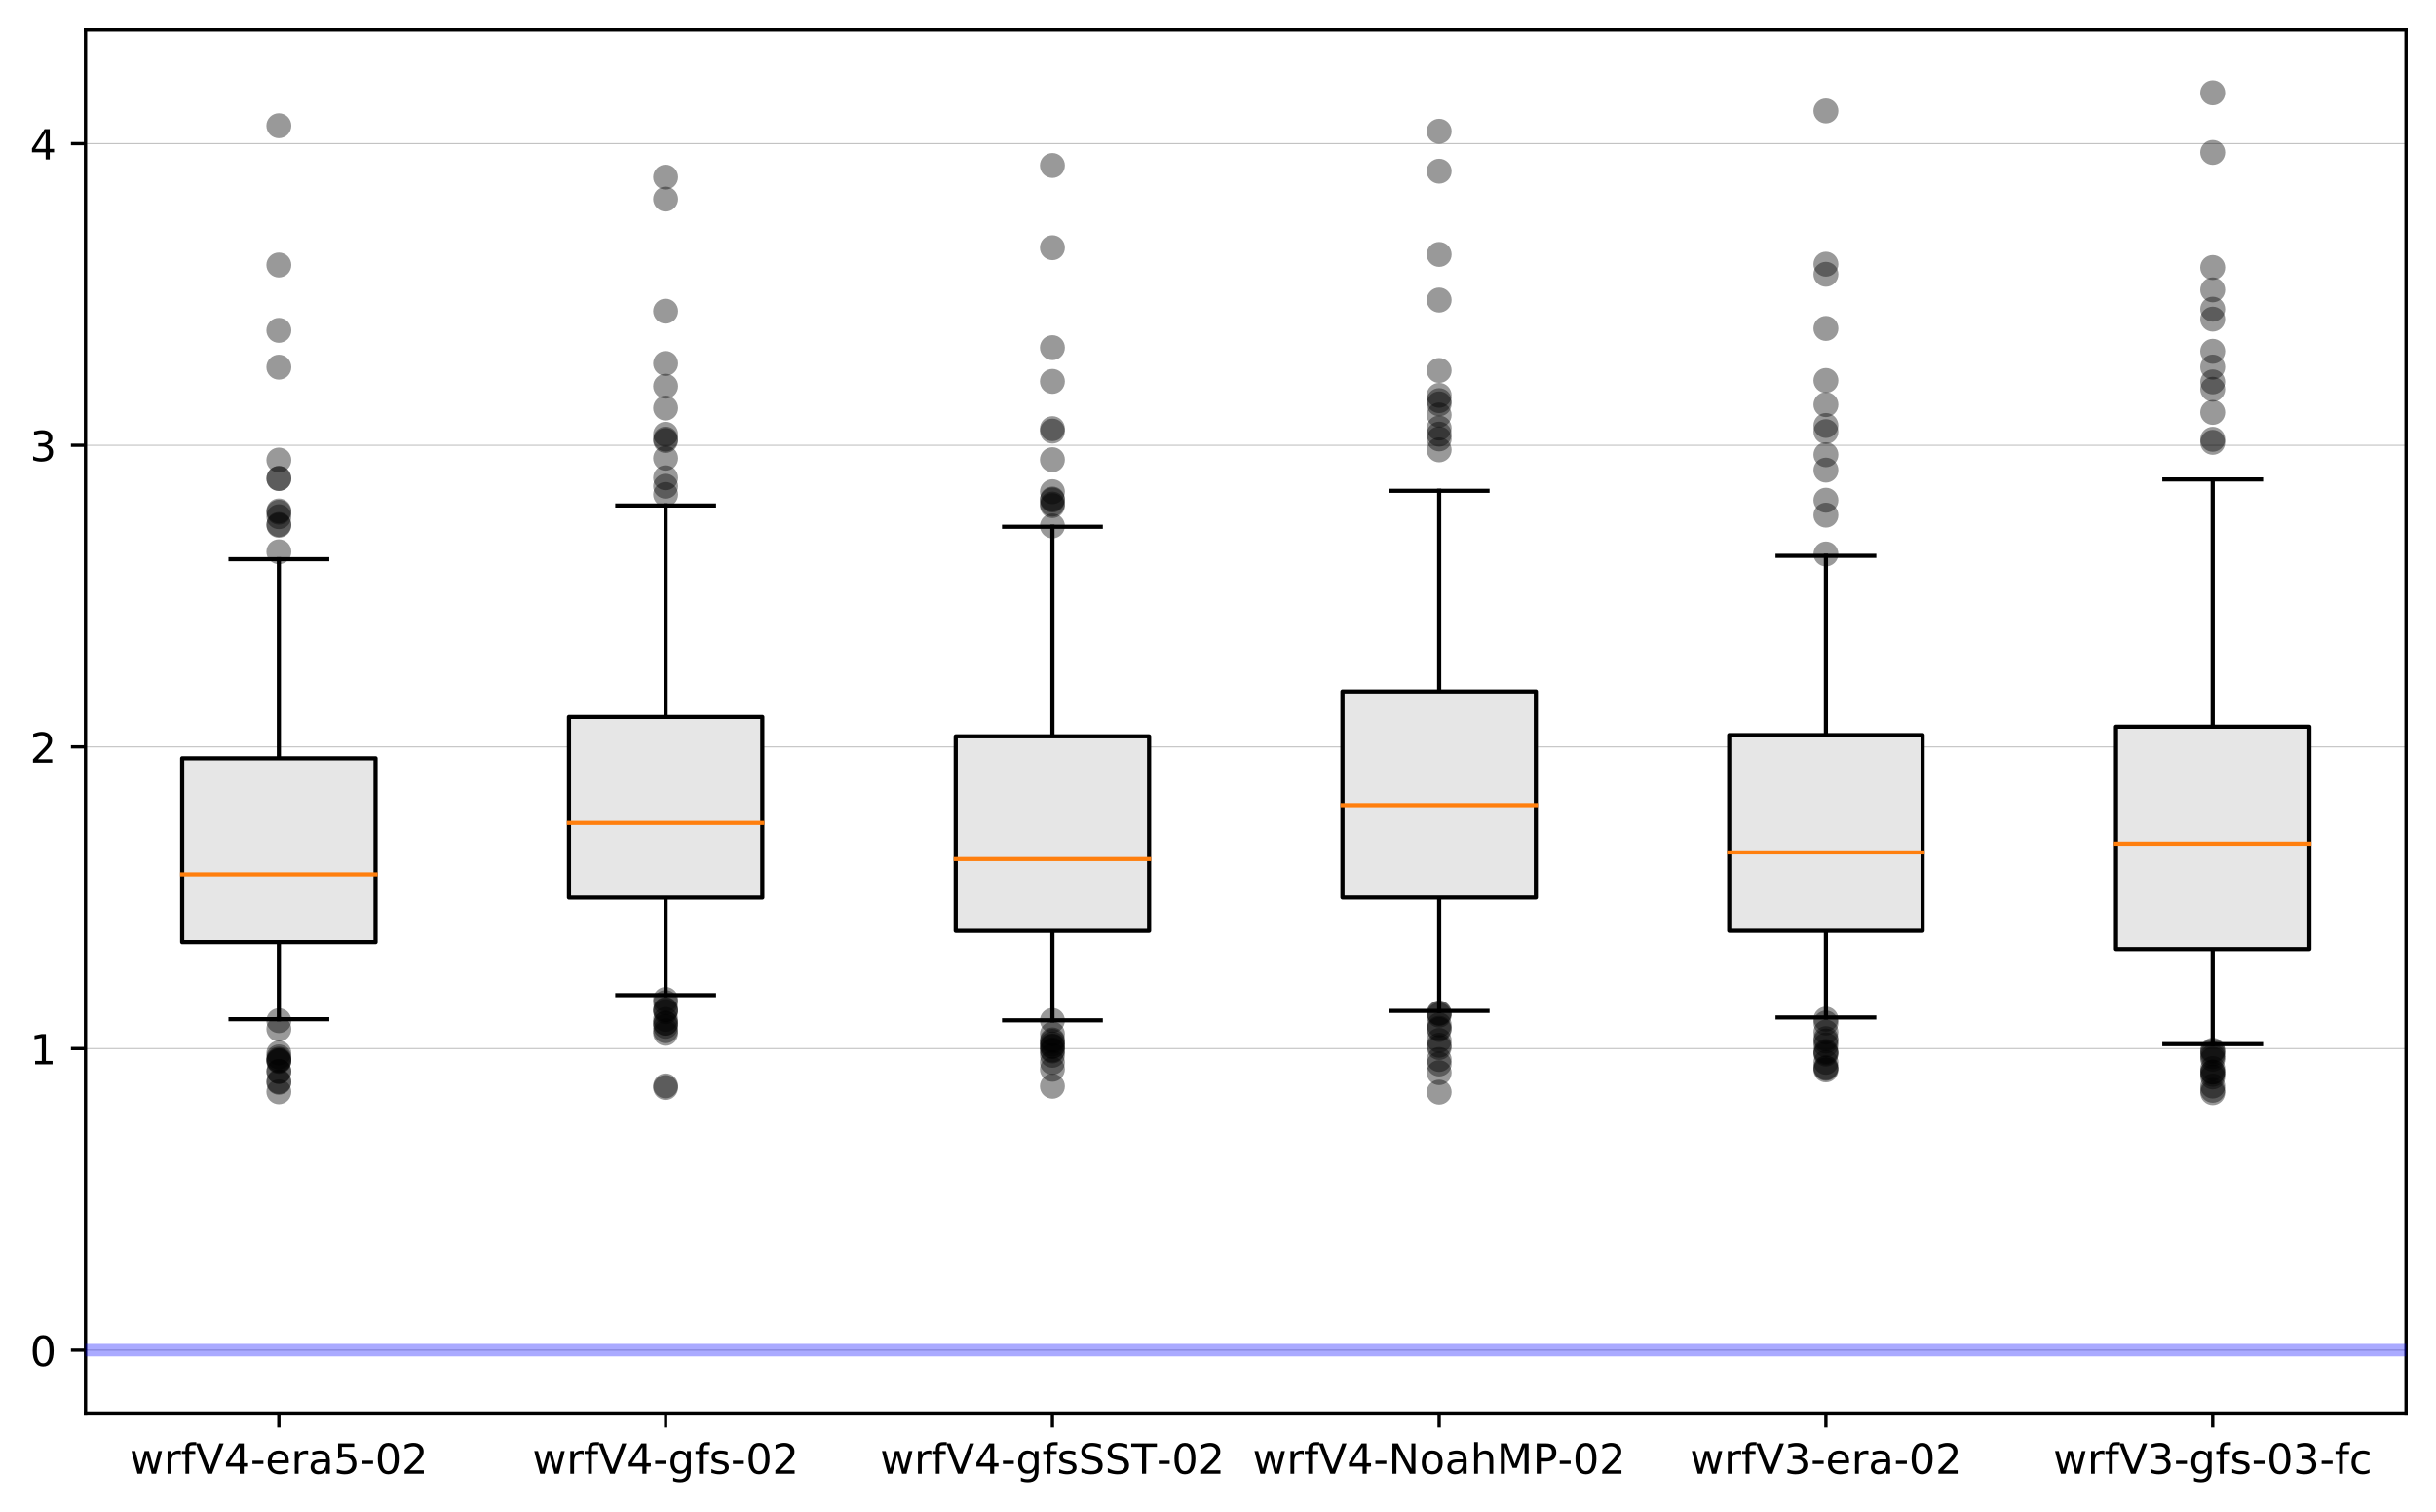 <?xml version="1.0" encoding="utf-8" standalone="no"?>
<!DOCTYPE svg PUBLIC "-//W3C//DTD SVG 1.1//EN"
  "http://www.w3.org/Graphics/SVG/1.1/DTD/svg11.dtd">
<!-- Created with matplotlib (https://matplotlib.org/) -->
<svg height="363.718pt" version="1.1" viewBox="0 0 585.763 363.718" width="585.763pt" xmlns="http://www.w3.org/2000/svg" xmlns:xlink="http://www.w3.org/1999/xlink">
 <defs>
  <style type="text/css">
*{stroke-linecap:butt;stroke-linejoin:round;}
  </style>
 </defs>
 <g id="figure_1">
  <g id="patch_1">
   <path d="M 0 363.718 
L 585.763 363.718 
L 585.763 0 
L 0 0 
z
" style="fill:#ffffff;"/>
  </g>
  <g id="axes_1">
   <g id="patch_2">
    <path d="M 20.562 339.84 
L 578.562 339.84 
L 578.562 7.2 
L 20.562 7.2 
z
" style="fill:#ffffff;"/>
   </g>
   <g id="matplotlib.axis_1">
    <g id="xtick_1">
     <g id="line2d_1">
      <defs>
       <path d="M 0 0 
L 0 3.5 
" id="m98ce198c68" style="stroke:#000000;stroke-width:0.8;"/>
      </defs>
      <g>
       <use style="stroke:#000000;stroke-width:0.8;" x="67.062" xlink:href="#m98ce198c68" y="339.84"/>
      </g>
     </g>
     <g id="text_1">
      <!-- wrfV4-era5-02 -->
      <defs>
       <path d="M 4.203 54.688 
L 13.188 54.688 
L 24.422 12.016 
L 35.594 54.688 
L 46.188 54.688 
L 57.422 12.016 
L 68.609 54.688 
L 77.594 54.688 
L 63.281 0 
L 52.688 0 
L 40.922 44.828 
L 29.109 0 
L 18.5 0 
z
" id="DejaVuSans-119"/>
       <path d="M 41.109 46.297 
Q 39.594 47.172 37.812 47.578 
Q 36.031 48 33.891 48 
Q 26.266 48 22.188 43.047 
Q 18.109 38.094 18.109 28.812 
L 18.109 0 
L 9.078 0 
L 9.078 54.688 
L 18.109 54.688 
L 18.109 46.188 
Q 20.953 51.172 25.484 53.578 
Q 30.031 56 36.531 56 
Q 37.453 56 38.578 55.875 
Q 39.703 55.766 41.062 55.516 
z
" id="DejaVuSans-114"/>
       <path d="M 37.109 75.984 
L 37.109 68.5 
L 28.516 68.5 
Q 23.688 68.5 21.797 66.547 
Q 19.922 64.594 19.922 59.516 
L 19.922 54.688 
L 34.719 54.688 
L 34.719 47.703 
L 19.922 47.703 
L 19.922 0 
L 10.891 0 
L 10.891 47.703 
L 2.297 47.703 
L 2.297 54.688 
L 10.891 54.688 
L 10.891 58.5 
Q 10.891 67.625 15.141 71.797 
Q 19.391 75.984 28.609 75.984 
z
" id="DejaVuSans-102"/>
       <path d="M 28.609 0 
L 0.781 72.906 
L 11.078 72.906 
L 34.188 11.531 
L 57.328 72.906 
L 67.578 72.906 
L 39.797 0 
z
" id="DejaVuSans-86"/>
       <path d="M 37.797 64.312 
L 12.891 25.391 
L 37.797 25.391 
z
M 35.203 72.906 
L 47.609 72.906 
L 47.609 25.391 
L 58.016 25.391 
L 58.016 17.188 
L 47.609 17.188 
L 47.609 0 
L 37.797 0 
L 37.797 17.188 
L 4.891 17.188 
L 4.891 26.703 
z
" id="DejaVuSans-52"/>
       <path d="M 4.891 31.391 
L 31.203 31.391 
L 31.203 23.391 
L 4.891 23.391 
z
" id="DejaVuSans-45"/>
       <path d="M 56.203 29.594 
L 56.203 25.203 
L 14.891 25.203 
Q 15.484 15.922 20.484 11.062 
Q 25.484 6.203 34.422 6.203 
Q 39.594 6.203 44.453 7.469 
Q 49.312 8.734 54.109 11.281 
L 54.109 2.781 
Q 49.266 0.734 44.188 -0.344 
Q 39.109 -1.422 33.891 -1.422 
Q 20.797 -1.422 13.156 6.188 
Q 5.516 13.812 5.516 26.812 
Q 5.516 40.234 12.766 48.109 
Q 20.016 56 32.328 56 
Q 43.359 56 49.781 48.891 
Q 56.203 41.797 56.203 29.594 
z
M 47.219 32.234 
Q 47.125 39.594 43.094 43.984 
Q 39.062 48.391 32.422 48.391 
Q 24.906 48.391 20.391 44.141 
Q 15.875 39.891 15.188 32.172 
z
" id="DejaVuSans-101"/>
       <path d="M 34.281 27.484 
Q 23.391 27.484 19.188 25 
Q 14.984 22.516 14.984 16.5 
Q 14.984 11.719 18.141 8.906 
Q 21.297 6.109 26.703 6.109 
Q 34.188 6.109 38.703 11.406 
Q 43.219 16.703 43.219 25.484 
L 43.219 27.484 
z
M 52.203 31.203 
L 52.203 0 
L 43.219 0 
L 43.219 8.297 
Q 40.141 3.328 35.547 0.953 
Q 30.953 -1.422 24.312 -1.422 
Q 15.922 -1.422 10.953 3.297 
Q 6 8.016 6 15.922 
Q 6 25.141 12.172 29.828 
Q 18.359 34.516 30.609 34.516 
L 43.219 34.516 
L 43.219 35.406 
Q 43.219 41.609 39.141 45 
Q 35.062 48.391 27.688 48.391 
Q 23 48.391 18.547 47.266 
Q 14.109 46.141 10.016 43.891 
L 10.016 52.203 
Q 14.938 54.109 19.578 55.047 
Q 24.219 56 28.609 56 
Q 40.484 56 46.344 49.844 
Q 52.203 43.703 52.203 31.203 
z
" id="DejaVuSans-97"/>
       <path d="M 10.797 72.906 
L 49.516 72.906 
L 49.516 64.594 
L 19.828 64.594 
L 19.828 46.734 
Q 21.969 47.469 24.109 47.828 
Q 26.266 48.188 28.422 48.188 
Q 40.625 48.188 47.75 41.5 
Q 54.891 34.812 54.891 23.391 
Q 54.891 11.625 47.562 5.094 
Q 40.234 -1.422 26.906 -1.422 
Q 22.312 -1.422 17.547 -0.641 
Q 12.797 0.141 7.719 1.703 
L 7.719 11.625 
Q 12.109 9.234 16.797 8.062 
Q 21.484 6.891 26.703 6.891 
Q 35.156 6.891 40.078 11.328 
Q 45.016 15.766 45.016 23.391 
Q 45.016 31 40.078 35.438 
Q 35.156 39.891 26.703 39.891 
Q 22.75 39.891 18.812 39.016 
Q 14.891 38.141 10.797 36.281 
z
" id="DejaVuSans-53"/>
       <path d="M 31.781 66.406 
Q 24.172 66.406 20.328 58.906 
Q 16.5 51.422 16.5 36.375 
Q 16.5 21.391 20.328 13.891 
Q 24.172 6.391 31.781 6.391 
Q 39.453 6.391 43.281 13.891 
Q 47.125 21.391 47.125 36.375 
Q 47.125 51.422 43.281 58.906 
Q 39.453 66.406 31.781 66.406 
z
M 31.781 74.219 
Q 44.047 74.219 50.516 64.516 
Q 56.984 54.828 56.984 36.375 
Q 56.984 17.969 50.516 8.266 
Q 44.047 -1.422 31.781 -1.422 
Q 19.531 -1.422 13.062 8.266 
Q 6.594 17.969 6.594 36.375 
Q 6.594 54.828 13.062 64.516 
Q 19.531 74.219 31.781 74.219 
z
" id="DejaVuSans-48"/>
       <path d="M 19.188 8.297 
L 53.609 8.297 
L 53.609 0 
L 7.328 0 
L 7.328 8.297 
Q 12.938 14.109 22.625 23.891 
Q 32.328 33.688 34.812 36.531 
Q 39.547 41.844 41.422 45.531 
Q 43.312 49.219 43.312 52.781 
Q 43.312 58.594 39.234 62.25 
Q 35.156 65.922 28.609 65.922 
Q 23.969 65.922 18.812 64.312 
Q 13.672 62.703 7.812 59.422 
L 7.812 69.391 
Q 13.766 71.781 18.938 73 
Q 24.125 74.219 28.422 74.219 
Q 39.75 74.219 46.484 68.547 
Q 53.219 62.891 53.219 53.422 
Q 53.219 48.922 51.531 44.891 
Q 49.859 40.875 45.406 35.406 
Q 44.188 33.984 37.641 27.219 
Q 31.109 20.453 19.188 8.297 
z
" id="DejaVuSans-50"/>
      </defs>
      <g transform="translate(31.209 354.438)scale(0.1 -0.1)">
       <use xlink:href="#DejaVuSans-119"/>
       <use x="81.787" xlink:href="#DejaVuSans-114"/>
       <use x="122.9" xlink:href="#DejaVuSans-102"/>
       <use x="158.105" xlink:href="#DejaVuSans-86"/>
       <use x="226.514" xlink:href="#DejaVuSans-52"/>
       <use x="290.137" xlink:href="#DejaVuSans-45"/>
       <use x="326.221" xlink:href="#DejaVuSans-101"/>
       <use x="387.744" xlink:href="#DejaVuSans-114"/>
       <use x="428.857" xlink:href="#DejaVuSans-97"/>
       <use x="490.137" xlink:href="#DejaVuSans-53"/>
       <use x="553.76" xlink:href="#DejaVuSans-45"/>
       <use x="589.844" xlink:href="#DejaVuSans-48"/>
       <use x="653.467" xlink:href="#DejaVuSans-50"/>
      </g>
     </g>
    </g>
    <g id="xtick_2">
     <g id="line2d_2">
      <g>
       <use style="stroke:#000000;stroke-width:0.8;" x="160.062" xlink:href="#m98ce198c68" y="339.84"/>
      </g>
     </g>
     <g id="text_2">
      <!-- wrfV4-gfs-02 -->
      <defs>
       <path d="M 45.406 27.984 
Q 45.406 37.75 41.375 43.109 
Q 37.359 48.484 30.078 48.484 
Q 22.859 48.484 18.828 43.109 
Q 14.797 37.75 14.797 27.984 
Q 14.797 18.266 18.828 12.891 
Q 22.859 7.516 30.078 7.516 
Q 37.359 7.516 41.375 12.891 
Q 45.406 18.266 45.406 27.984 
z
M 54.391 6.781 
Q 54.391 -7.172 48.188 -13.984 
Q 42 -20.797 29.203 -20.797 
Q 24.469 -20.797 20.266 -20.094 
Q 16.062 -19.391 12.109 -17.922 
L 12.109 -9.188 
Q 16.062 -11.328 19.922 -12.344 
Q 23.781 -13.375 27.781 -13.375 
Q 36.625 -13.375 41.016 -8.766 
Q 45.406 -4.156 45.406 5.172 
L 45.406 9.625 
Q 42.625 4.781 38.281 2.391 
Q 33.938 0 27.875 0 
Q 17.828 0 11.672 7.656 
Q 5.516 15.328 5.516 27.984 
Q 5.516 40.672 11.672 48.328 
Q 17.828 56 27.875 56 
Q 33.938 56 38.281 53.609 
Q 42.625 51.219 45.406 46.391 
L 45.406 54.688 
L 54.391 54.688 
z
" id="DejaVuSans-103"/>
       <path d="M 44.281 53.078 
L 44.281 44.578 
Q 40.484 46.531 36.375 47.5 
Q 32.281 48.484 27.875 48.484 
Q 21.188 48.484 17.844 46.438 
Q 14.5 44.391 14.5 40.281 
Q 14.5 37.156 16.891 35.375 
Q 19.281 33.594 26.516 31.984 
L 29.594 31.297 
Q 39.156 29.25 43.188 25.516 
Q 47.219 21.781 47.219 15.094 
Q 47.219 7.469 41.188 3.016 
Q 35.156 -1.422 24.609 -1.422 
Q 20.219 -1.422 15.453 -0.562 
Q 10.688 0.297 5.422 2 
L 5.422 11.281 
Q 10.406 8.688 15.234 7.391 
Q 20.062 6.109 24.812 6.109 
Q 31.156 6.109 34.562 8.281 
Q 37.984 10.453 37.984 14.406 
Q 37.984 18.062 35.516 20.016 
Q 33.062 21.969 24.703 23.781 
L 21.578 24.516 
Q 13.234 26.266 9.516 29.906 
Q 5.812 33.547 5.812 39.891 
Q 5.812 47.609 11.281 51.797 
Q 16.75 56 26.812 56 
Q 31.781 56 36.172 55.266 
Q 40.578 54.547 44.281 53.078 
z
" id="DejaVuSans-115"/>
      </defs>
      <g transform="translate(128.047 354.438)scale(0.1 -0.1)">
       <use xlink:href="#DejaVuSans-119"/>
       <use x="81.787" xlink:href="#DejaVuSans-114"/>
       <use x="122.9" xlink:href="#DejaVuSans-102"/>
       <use x="158.105" xlink:href="#DejaVuSans-86"/>
       <use x="226.514" xlink:href="#DejaVuSans-52"/>
       <use x="290.137" xlink:href="#DejaVuSans-45"/>
       <use x="326.221" xlink:href="#DejaVuSans-103"/>
       <use x="389.697" xlink:href="#DejaVuSans-102"/>
       <use x="424.902" xlink:href="#DejaVuSans-115"/>
       <use x="477.002" xlink:href="#DejaVuSans-45"/>
       <use x="513.086" xlink:href="#DejaVuSans-48"/>
       <use x="576.709" xlink:href="#DejaVuSans-50"/>
      </g>
     </g>
    </g>
    <g id="xtick_3">
     <g id="line2d_3">
      <g>
       <use style="stroke:#000000;stroke-width:0.8;" x="253.062" xlink:href="#m98ce198c68" y="339.84"/>
      </g>
     </g>
     <g id="text_3">
      <!-- wrfV4-gfsSST-02 -->
      <defs>
       <path d="M 53.516 70.516 
L 53.516 60.891 
Q 47.906 63.578 42.922 64.891 
Q 37.938 66.219 33.297 66.219 
Q 25.25 66.219 20.875 63.094 
Q 16.5 59.969 16.5 54.203 
Q 16.5 49.359 19.406 46.891 
Q 22.312 44.438 30.422 42.922 
L 36.375 41.703 
Q 47.406 39.594 52.656 34.297 
Q 57.906 29 57.906 20.125 
Q 57.906 9.516 50.797 4.047 
Q 43.703 -1.422 29.984 -1.422 
Q 24.812 -1.422 18.969 -0.25 
Q 13.141 0.922 6.891 3.219 
L 6.891 13.375 
Q 12.891 10.016 18.656 8.297 
Q 24.422 6.594 29.984 6.594 
Q 38.422 6.594 43.016 9.906 
Q 47.609 13.234 47.609 19.391 
Q 47.609 24.75 44.312 27.781 
Q 41.016 30.812 33.5 32.328 
L 27.484 33.5 
Q 16.453 35.688 11.516 40.375 
Q 6.594 45.062 6.594 53.422 
Q 6.594 63.094 13.406 68.656 
Q 20.219 74.219 32.172 74.219 
Q 37.312 74.219 42.625 73.281 
Q 47.953 72.359 53.516 70.516 
z
" id="DejaVuSans-83"/>
       <path d="M -0.297 72.906 
L 61.375 72.906 
L 61.375 64.594 
L 35.5 64.594 
L 35.5 0 
L 25.594 0 
L 25.594 64.594 
L -0.297 64.594 
z
" id="DejaVuSans-84"/>
      </defs>
      <g transform="translate(211.652 354.438)scale(0.1 -0.1)">
       <use xlink:href="#DejaVuSans-119"/>
       <use x="81.787" xlink:href="#DejaVuSans-114"/>
       <use x="122.9" xlink:href="#DejaVuSans-102"/>
       <use x="158.105" xlink:href="#DejaVuSans-86"/>
       <use x="226.514" xlink:href="#DejaVuSans-52"/>
       <use x="290.137" xlink:href="#DejaVuSans-45"/>
       <use x="326.221" xlink:href="#DejaVuSans-103"/>
       <use x="389.697" xlink:href="#DejaVuSans-102"/>
       <use x="424.902" xlink:href="#DejaVuSans-115"/>
       <use x="477.002" xlink:href="#DejaVuSans-83"/>
       <use x="540.479" xlink:href="#DejaVuSans-83"/>
       <use x="603.955" xlink:href="#DejaVuSans-84"/>
       <use x="664.898" xlink:href="#DejaVuSans-45"/>
       <use x="700.982" xlink:href="#DejaVuSans-48"/>
       <use x="764.605" xlink:href="#DejaVuSans-50"/>
      </g>
     </g>
    </g>
    <g id="xtick_4">
     <g id="line2d_4">
      <g>
       <use style="stroke:#000000;stroke-width:0.8;" x="346.062" xlink:href="#m98ce198c68" y="339.84"/>
      </g>
     </g>
     <g id="text_4">
      <!-- wrfV4-NoahMP-02 -->
      <defs>
       <path d="M 9.812 72.906 
L 23.094 72.906 
L 55.422 11.922 
L 55.422 72.906 
L 64.984 72.906 
L 64.984 0 
L 51.703 0 
L 19.391 60.984 
L 19.391 0 
L 9.812 0 
z
" id="DejaVuSans-78"/>
       <path d="M 30.609 48.391 
Q 23.391 48.391 19.188 42.75 
Q 14.984 37.109 14.984 27.297 
Q 14.984 17.484 19.156 11.844 
Q 23.344 6.203 30.609 6.203 
Q 37.797 6.203 41.984 11.859 
Q 46.188 17.531 46.188 27.297 
Q 46.188 37.016 41.984 42.703 
Q 37.797 48.391 30.609 48.391 
z
M 30.609 56 
Q 42.328 56 49.016 48.375 
Q 55.719 40.766 55.719 27.297 
Q 55.719 13.875 49.016 6.219 
Q 42.328 -1.422 30.609 -1.422 
Q 18.844 -1.422 12.172 6.219 
Q 5.516 13.875 5.516 27.297 
Q 5.516 40.766 12.172 48.375 
Q 18.844 56 30.609 56 
z
" id="DejaVuSans-111"/>
       <path d="M 54.891 33.016 
L 54.891 0 
L 45.906 0 
L 45.906 32.719 
Q 45.906 40.484 42.875 44.328 
Q 39.844 48.188 33.797 48.188 
Q 26.516 48.188 22.312 43.547 
Q 18.109 38.922 18.109 30.906 
L 18.109 0 
L 9.078 0 
L 9.078 75.984 
L 18.109 75.984 
L 18.109 46.188 
Q 21.344 51.125 25.703 53.562 
Q 30.078 56 35.797 56 
Q 45.219 56 50.047 50.172 
Q 54.891 44.344 54.891 33.016 
z
" id="DejaVuSans-104"/>
       <path d="M 9.812 72.906 
L 24.516 72.906 
L 43.109 23.297 
L 61.812 72.906 
L 76.516 72.906 
L 76.516 0 
L 66.891 0 
L 66.891 64.016 
L 48.094 14.016 
L 38.188 14.016 
L 19.391 64.016 
L 19.391 0 
L 9.812 0 
z
" id="DejaVuSans-77"/>
       <path d="M 19.672 64.797 
L 19.672 37.406 
L 32.078 37.406 
Q 38.969 37.406 42.719 40.969 
Q 46.484 44.531 46.484 51.125 
Q 46.484 57.672 42.719 61.234 
Q 38.969 64.797 32.078 64.797 
z
M 9.812 72.906 
L 32.078 72.906 
Q 44.344 72.906 50.609 67.359 
Q 56.891 61.812 56.891 51.125 
Q 56.891 40.328 50.609 34.812 
Q 44.344 29.297 32.078 29.297 
L 19.672 29.297 
L 19.672 0 
L 9.812 0 
z
" id="DejaVuSans-80"/>
      </defs>
      <g transform="translate(301.226 354.438)scale(0.1 -0.1)">
       <use xlink:href="#DejaVuSans-119"/>
       <use x="81.787" xlink:href="#DejaVuSans-114"/>
       <use x="122.9" xlink:href="#DejaVuSans-102"/>
       <use x="158.105" xlink:href="#DejaVuSans-86"/>
       <use x="226.514" xlink:href="#DejaVuSans-52"/>
       <use x="290.137" xlink:href="#DejaVuSans-45"/>
       <use x="326.221" xlink:href="#DejaVuSans-78"/>
       <use x="401.025" xlink:href="#DejaVuSans-111"/>
       <use x="462.207" xlink:href="#DejaVuSans-97"/>
       <use x="523.486" xlink:href="#DejaVuSans-104"/>
       <use x="586.865" xlink:href="#DejaVuSans-77"/>
       <use x="673.145" xlink:href="#DejaVuSans-80"/>
       <use x="733.416" xlink:href="#DejaVuSans-45"/>
       <use x="769.5" xlink:href="#DejaVuSans-48"/>
       <use x="833.123" xlink:href="#DejaVuSans-50"/>
      </g>
     </g>
    </g>
    <g id="xtick_5">
     <g id="line2d_5">
      <g>
       <use style="stroke:#000000;stroke-width:0.8;" x="439.062" xlink:href="#m98ce198c68" y="339.84"/>
      </g>
     </g>
     <g id="text_5">
      <!-- wrfV3-era-02 -->
      <defs>
       <path d="M 40.578 39.312 
Q 47.656 37.797 51.625 33 
Q 55.609 28.219 55.609 21.188 
Q 55.609 10.406 48.188 4.484 
Q 40.766 -1.422 27.094 -1.422 
Q 22.516 -1.422 17.656 -0.516 
Q 12.797 0.391 7.625 2.203 
L 7.625 11.719 
Q 11.719 9.328 16.594 8.109 
Q 21.484 6.891 26.812 6.891 
Q 36.078 6.891 40.938 10.547 
Q 45.797 14.203 45.797 21.188 
Q 45.797 27.641 41.281 31.266 
Q 36.766 34.906 28.719 34.906 
L 20.219 34.906 
L 20.219 43.016 
L 29.109 43.016 
Q 36.375 43.016 40.234 45.922 
Q 44.094 48.828 44.094 54.297 
Q 44.094 59.906 40.109 62.906 
Q 36.141 65.922 28.719 65.922 
Q 24.656 65.922 20.016 65.031 
Q 15.375 64.156 9.812 62.312 
L 9.812 71.094 
Q 15.438 72.656 20.344 73.438 
Q 25.25 74.219 29.594 74.219 
Q 40.828 74.219 47.359 69.109 
Q 53.906 64.016 53.906 55.328 
Q 53.906 49.266 50.438 45.094 
Q 46.969 40.922 40.578 39.312 
z
" id="DejaVuSans-51"/>
      </defs>
      <g transform="translate(406.39 354.438)scale(0.1 -0.1)">
       <use xlink:href="#DejaVuSans-119"/>
       <use x="81.787" xlink:href="#DejaVuSans-114"/>
       <use x="122.9" xlink:href="#DejaVuSans-102"/>
       <use x="158.105" xlink:href="#DejaVuSans-86"/>
       <use x="226.514" xlink:href="#DejaVuSans-51"/>
       <use x="290.137" xlink:href="#DejaVuSans-45"/>
       <use x="326.221" xlink:href="#DejaVuSans-101"/>
       <use x="387.744" xlink:href="#DejaVuSans-114"/>
       <use x="428.857" xlink:href="#DejaVuSans-97"/>
       <use x="490.137" xlink:href="#DejaVuSans-45"/>
       <use x="526.221" xlink:href="#DejaVuSans-48"/>
       <use x="589.844" xlink:href="#DejaVuSans-50"/>
      </g>
     </g>
    </g>
    <g id="xtick_6">
     <g id="line2d_6">
      <g>
       <use style="stroke:#000000;stroke-width:0.8;" x="532.062" xlink:href="#m98ce198c68" y="339.84"/>
      </g>
     </g>
     <g id="text_6">
      <!-- wrfV3-gfs-03-fc -->
      <defs>
       <path d="M 48.781 52.594 
L 48.781 44.188 
Q 44.969 46.297 41.141 47.344 
Q 37.312 48.391 33.406 48.391 
Q 24.656 48.391 19.812 42.844 
Q 14.984 37.312 14.984 27.297 
Q 14.984 17.281 19.812 11.734 
Q 24.656 6.203 33.406 6.203 
Q 37.312 6.203 41.141 7.25 
Q 44.969 8.297 48.781 10.406 
L 48.781 2.094 
Q 45.016 0.344 40.984 -0.531 
Q 36.969 -1.422 32.422 -1.422 
Q 20.062 -1.422 12.781 6.344 
Q 5.516 14.109 5.516 27.297 
Q 5.516 40.672 12.859 48.328 
Q 20.219 56 33.016 56 
Q 37.156 56 41.109 55.141 
Q 45.062 54.297 48.781 52.594 
z
" id="DejaVuSans-99"/>
      </defs>
      <g transform="translate(493.734 354.438)scale(0.1 -0.1)">
       <use xlink:href="#DejaVuSans-119"/>
       <use x="81.787" xlink:href="#DejaVuSans-114"/>
       <use x="122.9" xlink:href="#DejaVuSans-102"/>
       <use x="158.105" xlink:href="#DejaVuSans-86"/>
       <use x="226.514" xlink:href="#DejaVuSans-51"/>
       <use x="290.137" xlink:href="#DejaVuSans-45"/>
       <use x="326.221" xlink:href="#DejaVuSans-103"/>
       <use x="389.697" xlink:href="#DejaVuSans-102"/>
       <use x="424.902" xlink:href="#DejaVuSans-115"/>
       <use x="477.002" xlink:href="#DejaVuSans-45"/>
       <use x="513.086" xlink:href="#DejaVuSans-48"/>
       <use x="576.709" xlink:href="#DejaVuSans-51"/>
       <use x="640.332" xlink:href="#DejaVuSans-45"/>
       <use x="676.416" xlink:href="#DejaVuSans-102"/>
       <use x="711.621" xlink:href="#DejaVuSans-99"/>
      </g>
     </g>
    </g>
   </g>
   <g id="matplotlib.axis_2">
    <g id="ytick_1">
     <g id="line2d_7">
      <path clip-path="url(#p772bc7807c)" d="M 20.562 324.72 
L 578.562 324.72 
" style="fill:none;stroke:#bfbfbf;stroke-linecap:square;stroke-width:0.25;"/>
     </g>
     <g id="line2d_8">
      <defs>
       <path d="M 0 0 
L -3.5 0 
" id="m6b6f72b8b4" style="stroke:#000000;stroke-width:0.8;"/>
      </defs>
      <g>
       <use style="stroke:#000000;stroke-width:0.8;" x="20.562" xlink:href="#m6b6f72b8b4" y="324.72"/>
      </g>
     </g>
     <g id="text_7">
      <!-- 0 -->
      <g transform="translate(7.2 328.519)scale(0.1 -0.1)">
       <use xlink:href="#DejaVuSans-48"/>
      </g>
     </g>
    </g>
    <g id="ytick_2">
     <g id="line2d_9">
      <path clip-path="url(#p772bc7807c)" d="M 20.562 252.176 
L 578.562 252.176 
" style="fill:none;stroke:#bfbfbf;stroke-linecap:square;stroke-width:0.25;"/>
     </g>
     <g id="line2d_10">
      <g>
       <use style="stroke:#000000;stroke-width:0.8;" x="20.562" xlink:href="#m6b6f72b8b4" y="252.176"/>
      </g>
     </g>
     <g id="text_8">
      <!-- 1 -->
      <defs>
       <path d="M 12.406 8.297 
L 28.516 8.297 
L 28.516 63.922 
L 10.984 60.406 
L 10.984 69.391 
L 28.422 72.906 
L 38.281 72.906 
L 38.281 8.297 
L 54.391 8.297 
L 54.391 0 
L 12.406 0 
z
" id="DejaVuSans-49"/>
      </defs>
      <g transform="translate(7.2 255.975)scale(0.1 -0.1)">
       <use xlink:href="#DejaVuSans-49"/>
      </g>
     </g>
    </g>
    <g id="ytick_3">
     <g id="line2d_11">
      <path clip-path="url(#p772bc7807c)" d="M 20.562 179.632 
L 578.562 179.632 
" style="fill:none;stroke:#bfbfbf;stroke-linecap:square;stroke-width:0.25;"/>
     </g>
     <g id="line2d_12">
      <g>
       <use style="stroke:#000000;stroke-width:0.8;" x="20.562" xlink:href="#m6b6f72b8b4" y="179.632"/>
      </g>
     </g>
     <g id="text_9">
      <!-- 2 -->
      <g transform="translate(7.2 183.431)scale(0.1 -0.1)">
       <use xlink:href="#DejaVuSans-50"/>
      </g>
     </g>
    </g>
    <g id="ytick_4">
     <g id="line2d_13">
      <path clip-path="url(#p772bc7807c)" d="M 20.562 107.088 
L 578.562 107.088 
" style="fill:none;stroke:#bfbfbf;stroke-linecap:square;stroke-width:0.25;"/>
     </g>
     <g id="line2d_14">
      <g>
       <use style="stroke:#000000;stroke-width:0.8;" x="20.562" xlink:href="#m6b6f72b8b4" y="107.088"/>
      </g>
     </g>
     <g id="text_10">
      <!-- 3 -->
      <g transform="translate(7.2 110.887)scale(0.1 -0.1)">
       <use xlink:href="#DejaVuSans-51"/>
      </g>
     </g>
    </g>
    <g id="ytick_5">
     <g id="line2d_15">
      <path clip-path="url(#p772bc7807c)" d="M 20.562 34.544 
L 578.562 34.544 
" style="fill:none;stroke:#bfbfbf;stroke-linecap:square;stroke-width:0.25;"/>
     </g>
     <g id="line2d_16">
      <g>
       <use style="stroke:#000000;stroke-width:0.8;" x="20.562" xlink:href="#m6b6f72b8b4" y="34.544"/>
      </g>
     </g>
     <g id="text_11">
      <!-- 4 -->
      <g transform="translate(7.2 38.343)scale(0.1 -0.1)">
       <use xlink:href="#DejaVuSans-52"/>
      </g>
     </g>
    </g>
   </g>
   <g id="patch_3">
    <path d="M 20.562 339.84 
L 20.562 7.2 
" style="fill:none;stroke:#000000;stroke-linecap:square;stroke-linejoin:miter;stroke-width:0.8;"/>
   </g>
   <g id="patch_4">
    <path d="M 578.562 339.84 
L 578.562 7.2 
" style="fill:none;stroke:#000000;stroke-linecap:square;stroke-linejoin:miter;stroke-width:0.8;"/>
   </g>
   <g id="patch_5">
    <path d="M 20.562 339.84 
L 578.562 339.84 
" style="fill:none;stroke:#000000;stroke-linecap:square;stroke-linejoin:miter;stroke-width:0.8;"/>
   </g>
   <g id="patch_6">
    <path d="M 20.562 7.2 
L 578.562 7.2 
" style="fill:none;stroke:#000000;stroke-linecap:square;stroke-linejoin:miter;stroke-width:0.8;"/>
   </g>
   <g id="line2d_17">
    <path clip-path="url(#p772bc7807c)" d="M 20.562 324.72 
L 578.562 324.72 
" style="fill:none;stroke:#0000ff;stroke-linecap:square;stroke-opacity:0.333;stroke-width:3;"/>
   </g>
   <g id="line2d_18">
    <path clip-path="url(#p772bc7807c)" d="M 67.062 226.611 
L 67.062 245.117 
" style="fill:none;stroke:#000000;stroke-linecap:square;"/>
   </g>
   <g id="line2d_19">
    <path clip-path="url(#p772bc7807c)" d="M 67.062 182.378 
L 67.062 134.495 
" style="fill:none;stroke:#000000;stroke-linecap:square;"/>
   </g>
   <g id="line2d_20">
    <path clip-path="url(#p772bc7807c)" d="M 55.438 245.117 
L 78.688 245.117 
" style="fill:none;stroke:#000000;stroke-linecap:square;"/>
   </g>
   <g id="line2d_21">
    <path clip-path="url(#p772bc7807c)" d="M 55.438 134.495 
L 78.688 134.495 
" style="fill:none;stroke:#000000;stroke-linecap:square;"/>
   </g>
   <g id="line2d_22">
    <defs>
     <path d="M 0 3 
C 0.796 3 1.559 2.684 2.121 2.121 
C 2.684 1.559 3 0.796 3 0 
C 3 -0.796 2.684 -1.559 2.121 -2.121 
C 1.559 -2.684 0.796 -3 0 -3 
C -0.796 -3 -1.559 -2.684 -2.121 -2.121 
C -2.684 -1.559 -3 -0.796 -3 0 
C -3 0.796 -2.684 1.559 -2.121 2.121 
C -1.559 2.684 -0.796 3 0 3 
z
" id="m23b702aa5c" style="stroke:#000000;stroke-opacity:0;"/>
    </defs>
    <g clip-path="url(#p772bc7807c)">
     <use style="fill-opacity:0.4;stroke:#000000;stroke-opacity:0;" x="67.062" xlink:href="#m23b702aa5c" y="245.458"/>
     <use style="fill-opacity:0.4;stroke:#000000;stroke-opacity:0;" x="67.062" xlink:href="#m23b702aa5c" y="255.012"/>
     <use style="fill-opacity:0.4;stroke:#000000;stroke-opacity:0;" x="67.062" xlink:href="#m23b702aa5c" y="247.49"/>
     <use style="fill-opacity:0.4;stroke:#000000;stroke-opacity:0;" x="67.062" xlink:href="#m23b702aa5c" y="253.257"/>
     <use style="fill-opacity:0.4;stroke:#000000;stroke-opacity:0;" x="67.062" xlink:href="#m23b702aa5c" y="255.274"/>
     <use style="fill-opacity:0.4;stroke:#000000;stroke-opacity:0;" x="67.062" xlink:href="#m23b702aa5c" y="260.119"/>
     <use style="fill-opacity:0.4;stroke:#000000;stroke-opacity:0;" x="67.062" xlink:href="#m23b702aa5c" y="254.708"/>
     <use style="fill-opacity:0.4;stroke:#000000;stroke-opacity:0;" x="67.062" xlink:href="#m23b702aa5c" y="262.586"/>
     <use style="fill-opacity:0.4;stroke:#000000;stroke-opacity:0;" x="67.062" xlink:href="#m23b702aa5c" y="257.704"/>
     <use style="fill-opacity:0.4;stroke:#000000;stroke-opacity:0;" x="67.062" xlink:href="#m23b702aa5c" y="254.185"/>
     <use style="fill-opacity:0.4;stroke:#000000;stroke-opacity:0;" x="67.062" xlink:href="#m23b702aa5c" y="260.301"/>
     <use style="fill-opacity:0.4;stroke:#000000;stroke-opacity:0;" x="67.062" xlink:href="#m23b702aa5c" y="255.085"/>
     <use style="fill-opacity:0.4;stroke:#000000;stroke-opacity:0;" x="67.062" xlink:href="#m23b702aa5c" y="257.668"/>
     <use style="fill-opacity:0.4;stroke:#000000;stroke-opacity:0;" x="67.062" xlink:href="#m23b702aa5c" y="30.242"/>
     <use style="fill-opacity:0.4;stroke:#000000;stroke-opacity:0;" x="67.062" xlink:href="#m23b702aa5c" y="126.145"/>
     <use style="fill-opacity:0.4;stroke:#000000;stroke-opacity:0;" x="67.062" xlink:href="#m23b702aa5c" y="122.881"/>
     <use style="fill-opacity:0.4;stroke:#000000;stroke-opacity:0;" x="67.062" xlink:href="#m23b702aa5c" y="63.735"/>
     <use style="fill-opacity:0.4;stroke:#000000;stroke-opacity:0;" x="67.062" xlink:href="#m23b702aa5c" y="124.273"/>
     <use style="fill-opacity:0.4;stroke:#000000;stroke-opacity:0;" x="67.062" xlink:href="#m23b702aa5c" y="132.703"/>
     <use style="fill-opacity:0.4;stroke:#000000;stroke-opacity:0;" x="67.062" xlink:href="#m23b702aa5c" y="110.65"/>
     <use style="fill-opacity:0.4;stroke:#000000;stroke-opacity:0;" x="67.062" xlink:href="#m23b702aa5c" y="88.299"/>
     <use style="fill-opacity:0.4;stroke:#000000;stroke-opacity:0;" x="67.062" xlink:href="#m23b702aa5c" y="126.341"/>
     <use style="fill-opacity:0.4;stroke:#000000;stroke-opacity:0;" x="67.062" xlink:href="#m23b702aa5c" y="123.185"/>
     <use style="fill-opacity:0.4;stroke:#000000;stroke-opacity:0;" x="67.062" xlink:href="#m23b702aa5c" y="115.06"/>
     <use style="fill-opacity:0.4;stroke:#000000;stroke-opacity:0;" x="67.062" xlink:href="#m23b702aa5c" y="115.097"/>
     <use style="fill-opacity:0.4;stroke:#000000;stroke-opacity:0;" x="67.062" xlink:href="#m23b702aa5c" y="79.448"/>
    </g>
   </g>
   <g id="line2d_23">
    <path clip-path="url(#p772bc7807c)" d="M 160.062 215.886 
L 160.062 239.328 
" style="fill:none;stroke:#000000;stroke-linecap:square;"/>
   </g>
   <g id="line2d_24">
    <path clip-path="url(#p772bc7807c)" d="M 160.062 172.414 
L 160.062 121.568 
" style="fill:none;stroke:#000000;stroke-linecap:square;"/>
   </g>
   <g id="line2d_25">
    <path clip-path="url(#p772bc7807c)" d="M 148.438 239.328 
L 171.688 239.328 
" style="fill:none;stroke:#000000;stroke-linecap:square;"/>
   </g>
   <g id="line2d_26">
    <path clip-path="url(#p772bc7807c)" d="M 148.438 121.568 
L 171.688 121.568 
" style="fill:none;stroke:#000000;stroke-linecap:square;"/>
   </g>
   <g id="line2d_27">
    <g clip-path="url(#p772bc7807c)">
     <use style="fill-opacity:0.4;stroke:#000000;stroke-opacity:0;" x="160.062" xlink:href="#m23b702aa5c" y="242.934"/>
     <use style="fill-opacity:0.4;stroke:#000000;stroke-opacity:0;" x="160.062" xlink:href="#m23b702aa5c" y="246.075"/>
     <use style="fill-opacity:0.4;stroke:#000000;stroke-opacity:0;" x="160.062" xlink:href="#m23b702aa5c" y="261.556"/>
     <use style="fill-opacity:0.4;stroke:#000000;stroke-opacity:0;" x="160.062" xlink:href="#m23b702aa5c" y="242.767"/>
     <use style="fill-opacity:0.4;stroke:#000000;stroke-opacity:0;" x="160.062" xlink:href="#m23b702aa5c" y="246.097"/>
     <use style="fill-opacity:0.4;stroke:#000000;stroke-opacity:0;" x="160.062" xlink:href="#m23b702aa5c" y="247.889"/>
     <use style="fill-opacity:0.4;stroke:#000000;stroke-opacity:0;" x="160.062" xlink:href="#m23b702aa5c" y="241.127"/>
     <use style="fill-opacity:0.4;stroke:#000000;stroke-opacity:0;" x="160.062" xlink:href="#m23b702aa5c" y="261.164"/>
     <use style="fill-opacity:0.4;stroke:#000000;stroke-opacity:0;" x="160.062" xlink:href="#m23b702aa5c" y="248.512"/>
     <use style="fill-opacity:0.4;stroke:#000000;stroke-opacity:0;" x="160.062" xlink:href="#m23b702aa5c" y="245.168"/>
     <use style="fill-opacity:0.4;stroke:#000000;stroke-opacity:0;" x="160.062" xlink:href="#m23b702aa5c" y="243.304"/>
     <use style="fill-opacity:0.4;stroke:#000000;stroke-opacity:0;" x="160.062" xlink:href="#m23b702aa5c" y="246.844"/>
     <use style="fill-opacity:0.4;stroke:#000000;stroke-opacity:0;" x="160.062" xlink:href="#m23b702aa5c" y="240.358"/>
     <use style="fill-opacity:0.4;stroke:#000000;stroke-opacity:0;" x="160.062" xlink:href="#m23b702aa5c" y="42.596"/>
     <use style="fill-opacity:0.4;stroke:#000000;stroke-opacity:0;" x="160.062" xlink:href="#m23b702aa5c" y="110.214"/>
     <use style="fill-opacity:0.4;stroke:#000000;stroke-opacity:0;" x="160.062" xlink:href="#m23b702aa5c" y="105.608"/>
     <use style="fill-opacity:0.4;stroke:#000000;stroke-opacity:0;" x="160.062" xlink:href="#m23b702aa5c" y="47.885"/>
     <use style="fill-opacity:0.4;stroke:#000000;stroke-opacity:0;" x="160.062" xlink:href="#m23b702aa5c" y="104.433"/>
     <use style="fill-opacity:0.4;stroke:#000000;stroke-opacity:0;" x="160.062" xlink:href="#m23b702aa5c" y="118.927"/>
     <use style="fill-opacity:0.4;stroke:#000000;stroke-opacity:0;" x="160.062" xlink:href="#m23b702aa5c" y="116.939"/>
     <use style="fill-opacity:0.4;stroke:#000000;stroke-opacity:0;" x="160.062" xlink:href="#m23b702aa5c" y="98.143"/>
     <use style="fill-opacity:0.4;stroke:#000000;stroke-opacity:0;" x="160.062" xlink:href="#m23b702aa5c" y="74.842"/>
     <use style="fill-opacity:0.4;stroke:#000000;stroke-opacity:0;" x="160.062" xlink:href="#m23b702aa5c" y="87.414"/>
     <use style="fill-opacity:0.4;stroke:#000000;stroke-opacity:0;" x="160.062" xlink:href="#m23b702aa5c" y="114.908"/>
     <use style="fill-opacity:0.4;stroke:#000000;stroke-opacity:0;" x="160.062" xlink:href="#m23b702aa5c" y="105.942"/>
     <use style="fill-opacity:0.4;stroke:#000000;stroke-opacity:0;" x="160.062" xlink:href="#m23b702aa5c" y="92.884"/>
    </g>
   </g>
   <g id="line2d_28">
    <path clip-path="url(#p772bc7807c)" d="M 253.062 223.895 
L 253.062 245.379 
" style="fill:none;stroke:#000000;stroke-linecap:square;"/>
   </g>
   <g id="line2d_29">
    <path clip-path="url(#p772bc7807c)" d="M 253.062 177.093 
L 253.062 126.704 
" style="fill:none;stroke:#000000;stroke-linecap:square;"/>
   </g>
   <g id="line2d_30">
    <path clip-path="url(#p772bc7807c)" d="M 241.438 245.379 
L 264.688 245.379 
" style="fill:none;stroke:#000000;stroke-linecap:square;"/>
   </g>
   <g id="line2d_31">
    <path clip-path="url(#p772bc7807c)" d="M 241.438 126.704 
L 264.688 126.704 
" style="fill:none;stroke:#000000;stroke-linecap:square;"/>
   </g>
   <g id="line2d_32">
    <g clip-path="url(#p772bc7807c)">
     <use style="fill-opacity:0.4;stroke:#000000;stroke-opacity:0;" x="253.062" xlink:href="#m23b702aa5c" y="245.408"/>
     <use style="fill-opacity:0.4;stroke:#000000;stroke-opacity:0;" x="253.062" xlink:href="#m23b702aa5c" y="252.749"/>
     <use style="fill-opacity:0.4;stroke:#000000;stroke-opacity:0;" x="253.062" xlink:href="#m23b702aa5c" y="250.442"/>
     <use style="fill-opacity:0.4;stroke:#000000;stroke-opacity:0;" x="253.062" xlink:href="#m23b702aa5c" y="253.801"/>
     <use style="fill-opacity:0.4;stroke:#000000;stroke-opacity:0;" x="253.062" xlink:href="#m23b702aa5c" y="251.661"/>
     <use style="fill-opacity:0.4;stroke:#000000;stroke-opacity:0;" x="253.062" xlink:href="#m23b702aa5c" y="248.658"/>
     <use style="fill-opacity:0.4;stroke:#000000;stroke-opacity:0;" x="253.062" xlink:href="#m23b702aa5c" y="261.251"/>
     <use style="fill-opacity:0.4;stroke:#000000;stroke-opacity:0;" x="253.062" xlink:href="#m23b702aa5c" y="257.167"/>
     <use style="fill-opacity:0.4;stroke:#000000;stroke-opacity:0;" x="253.062" xlink:href="#m23b702aa5c" y="250.101"/>
     <use style="fill-opacity:0.4;stroke:#000000;stroke-opacity:0;" x="253.062" xlink:href="#m23b702aa5c" y="251.588"/>
     <use style="fill-opacity:0.4;stroke:#000000;stroke-opacity:0;" x="253.062" xlink:href="#m23b702aa5c" y="251.073"/>
     <use style="fill-opacity:0.4;stroke:#000000;stroke-opacity:0;" x="253.062" xlink:href="#m23b702aa5c" y="255.513"/>
     <use style="fill-opacity:0.4;stroke:#000000;stroke-opacity:0;" x="253.062" xlink:href="#m23b702aa5c" y="252.495"/>
     <use style="fill-opacity:0.4;stroke:#000000;stroke-opacity:0;" x="253.062" xlink:href="#m23b702aa5c" y="39.803"/>
     <use style="fill-opacity:0.4;stroke:#000000;stroke-opacity:0;" x="253.062" xlink:href="#m23b702aa5c" y="126.493"/>
     <use style="fill-opacity:0.4;stroke:#000000;stroke-opacity:0;" x="253.062" xlink:href="#m23b702aa5c" y="120.247"/>
     <use style="fill-opacity:0.4;stroke:#000000;stroke-opacity:0;" x="253.062" xlink:href="#m23b702aa5c" y="59.571"/>
     <use style="fill-opacity:0.4;stroke:#000000;stroke-opacity:0;" x="253.062" xlink:href="#m23b702aa5c" y="120.022"/>
     <use style="fill-opacity:0.4;stroke:#000000;stroke-opacity:0;" x="253.062" xlink:href="#m23b702aa5c" y="103.685"/>
     <use style="fill-opacity:0.4;stroke:#000000;stroke-opacity:0;" x="253.062" xlink:href="#m23b702aa5c" y="91.723"/>
     <use style="fill-opacity:0.4;stroke:#000000;stroke-opacity:0;" x="253.062" xlink:href="#m23b702aa5c" y="121.234"/>
     <use style="fill-opacity:0.4;stroke:#000000;stroke-opacity:0;" x="253.062" xlink:href="#m23b702aa5c" y="121.604"/>
     <use style="fill-opacity:0.4;stroke:#000000;stroke-opacity:0;" x="253.062" xlink:href="#m23b702aa5c" y="118.252"/>
     <use style="fill-opacity:0.4;stroke:#000000;stroke-opacity:0;" x="253.062" xlink:href="#m23b702aa5c" y="103.091"/>
     <use style="fill-opacity:0.4;stroke:#000000;stroke-opacity:0;" x="253.062" xlink:href="#m23b702aa5c" y="110.563"/>
     <use style="fill-opacity:0.4;stroke:#000000;stroke-opacity:0;" x="253.062" xlink:href="#m23b702aa5c" y="83.612"/>
    </g>
   </g>
   <g id="line2d_33">
    <path clip-path="url(#p772bc7807c)" d="M 346.062 215.868 
L 346.062 243.122 
" style="fill:none;stroke:#000000;stroke-linecap:square;"/>
   </g>
   <g id="line2d_34">
    <path clip-path="url(#p772bc7807c)" d="M 346.062 166.287 
L 346.062 118.042 
" style="fill:none;stroke:#000000;stroke-linecap:square;"/>
   </g>
   <g id="line2d_35">
    <path clip-path="url(#p772bc7807c)" d="M 334.438 243.122 
L 357.688 243.122 
" style="fill:none;stroke:#000000;stroke-linecap:square;"/>
   </g>
   <g id="line2d_36">
    <path clip-path="url(#p772bc7807c)" d="M 334.438 118.042 
L 357.688 118.042 
" style="fill:none;stroke:#000000;stroke-linecap:square;"/>
   </g>
   <g id="line2d_37">
    <g clip-path="url(#p772bc7807c)">
     <use style="fill-opacity:0.4;stroke:#000000;stroke-opacity:0;" x="346.062" xlink:href="#m23b702aa5c" y="247.294"/>
     <use style="fill-opacity:0.4;stroke:#000000;stroke-opacity:0;" x="346.062" xlink:href="#m23b702aa5c" y="251.378"/>
     <use style="fill-opacity:0.4;stroke:#000000;stroke-opacity:0;" x="346.062" xlink:href="#m23b702aa5c" y="255.897"/>
     <use style="fill-opacity:0.4;stroke:#000000;stroke-opacity:0;" x="346.062" xlink:href="#m23b702aa5c" y="246.481"/>
     <use style="fill-opacity:0.4;stroke:#000000;stroke-opacity:0;" x="346.062" xlink:href="#m23b702aa5c" y="250.21"/>
     <use style="fill-opacity:0.4;stroke:#000000;stroke-opacity:0;" x="346.062" xlink:href="#m23b702aa5c" y="262.666"/>
     <use style="fill-opacity:0.4;stroke:#000000;stroke-opacity:0;" x="346.062" xlink:href="#m23b702aa5c" y="243.717"/>
     <use style="fill-opacity:0.4;stroke:#000000;stroke-opacity:0;" x="346.062" xlink:href="#m23b702aa5c" y="244.131"/>
     <use style="fill-opacity:0.4;stroke:#000000;stroke-opacity:0;" x="346.062" xlink:href="#m23b702aa5c" y="257.979"/>
     <use style="fill-opacity:0.4;stroke:#000000;stroke-opacity:0;" x="346.062" xlink:href="#m23b702aa5c" y="243.594"/>
     <use style="fill-opacity:0.4;stroke:#000000;stroke-opacity:0;" x="346.062" xlink:href="#m23b702aa5c" y="251.922"/>
     <use style="fill-opacity:0.4;stroke:#000000;stroke-opacity:0;" x="346.062" xlink:href="#m23b702aa5c" y="254.802"/>
     <use style="fill-opacity:0.4;stroke:#000000;stroke-opacity:0;" x="346.062" xlink:href="#m23b702aa5c" y="247.591"/>
     <use style="fill-opacity:0.4;stroke:#000000;stroke-opacity:0;" x="346.062" xlink:href="#m23b702aa5c" y="61.189"/>
     <use style="fill-opacity:0.4;stroke:#000000;stroke-opacity:0;" x="346.062" xlink:href="#m23b702aa5c" y="102.945"/>
     <use style="fill-opacity:0.4;stroke:#000000;stroke-opacity:0;" x="346.062" xlink:href="#m23b702aa5c" y="97.135"/>
     <use style="fill-opacity:0.4;stroke:#000000;stroke-opacity:0;" x="346.062" xlink:href="#m23b702aa5c" y="41.174"/>
     <use style="fill-opacity:0.4;stroke:#000000;stroke-opacity:0;" x="346.062" xlink:href="#m23b702aa5c" y="104.411"/>
     <use style="fill-opacity:0.4;stroke:#000000;stroke-opacity:0;" x="346.062" xlink:href="#m23b702aa5c" y="89.097"/>
     <use style="fill-opacity:0.4;stroke:#000000;stroke-opacity:0;" x="346.062" xlink:href="#m23b702aa5c" y="108.19"/>
     <use style="fill-opacity:0.4;stroke:#000000;stroke-opacity:0;" x="346.062" xlink:href="#m23b702aa5c" y="72.165"/>
     <use style="fill-opacity:0.4;stroke:#000000;stroke-opacity:0;" x="346.062" xlink:href="#m23b702aa5c" y="31.569"/>
     <use style="fill-opacity:0.4;stroke:#000000;stroke-opacity:0;" x="346.062" xlink:href="#m23b702aa5c" y="105.557"/>
     <use style="fill-opacity:0.4;stroke:#000000;stroke-opacity:0;" x="346.062" xlink:href="#m23b702aa5c" y="96.351"/>
     <use style="fill-opacity:0.4;stroke:#000000;stroke-opacity:0;" x="346.062" xlink:href="#m23b702aa5c" y="95.074"/>
     <use style="fill-opacity:0.4;stroke:#000000;stroke-opacity:0;" x="346.062" xlink:href="#m23b702aa5c" y="99.804"/>
    </g>
   </g>
   <g id="line2d_38">
    <path clip-path="url(#p772bc7807c)" d="M 439.062 223.88 
L 439.062 244.689 
" style="fill:none;stroke:#000000;stroke-linecap:square;"/>
   </g>
   <g id="line2d_39">
    <path clip-path="url(#p772bc7807c)" d="M 439.062 176.784 
L 439.062 133.675 
" style="fill:none;stroke:#000000;stroke-linecap:square;"/>
   </g>
   <g id="line2d_40">
    <path clip-path="url(#p772bc7807c)" d="M 427.438 244.689 
L 450.688 244.689 
" style="fill:none;stroke:#000000;stroke-linecap:square;"/>
   </g>
   <g id="line2d_41">
    <path clip-path="url(#p772bc7807c)" d="M 427.438 133.675 
L 450.688 133.675 
" style="fill:none;stroke:#000000;stroke-linecap:square;"/>
   </g>
   <g id="line2d_42">
    <g clip-path="url(#p772bc7807c)">
     <use style="fill-opacity:0.4;stroke:#000000;stroke-opacity:0;" x="439.062" xlink:href="#m23b702aa5c" y="250.362"/>
     <use style="fill-opacity:0.4;stroke:#000000;stroke-opacity:0;" x="439.062" xlink:href="#m23b702aa5c" y="246.024"/>
     <use style="fill-opacity:0.4;stroke:#000000;stroke-opacity:0;" x="439.062" xlink:href="#m23b702aa5c" y="256.768"/>
     <use style="fill-opacity:0.4;stroke:#000000;stroke-opacity:0;" x="439.062" xlink:href="#m23b702aa5c" y="251.291"/>
     <use style="fill-opacity:0.4;stroke:#000000;stroke-opacity:0;" x="439.062" xlink:href="#m23b702aa5c" y="248.208"/>
     <use style="fill-opacity:0.4;stroke:#000000;stroke-opacity:0;" x="439.062" xlink:href="#m23b702aa5c" y="245.081"/>
     <use style="fill-opacity:0.4;stroke:#000000;stroke-opacity:0;" x="439.062" xlink:href="#m23b702aa5c" y="253.503"/>
     <use style="fill-opacity:0.4;stroke:#000000;stroke-opacity:0;" x="439.062" xlink:href="#m23b702aa5c" y="253.184"/>
     <use style="fill-opacity:0.4;stroke:#000000;stroke-opacity:0;" x="439.062" xlink:href="#m23b702aa5c" y="256.942"/>
     <use style="fill-opacity:0.4;stroke:#000000;stroke-opacity:0;" x="439.062" xlink:href="#m23b702aa5c" y="252.865"/>
     <use style="fill-opacity:0.4;stroke:#000000;stroke-opacity:0;" x="439.062" xlink:href="#m23b702aa5c" y="257.327"/>
     <use style="fill-opacity:0.4;stroke:#000000;stroke-opacity:0;" x="439.062" xlink:href="#m23b702aa5c" y="255.491"/>
     <use style="fill-opacity:0.4;stroke:#000000;stroke-opacity:0;" x="439.062" xlink:href="#m23b702aa5c" y="249.782"/>
     <use style="fill-opacity:0.4;stroke:#000000;stroke-opacity:0;" x="439.062" xlink:href="#m23b702aa5c" y="65.97"/>
     <use style="fill-opacity:0.4;stroke:#000000;stroke-opacity:0;" x="439.062" xlink:href="#m23b702aa5c" y="78.991"/>
     <use style="fill-opacity:0.4;stroke:#000000;stroke-opacity:0;" x="439.062" xlink:href="#m23b702aa5c" y="26.68"/>
     <use style="fill-opacity:0.4;stroke:#000000;stroke-opacity:0;" x="439.062" xlink:href="#m23b702aa5c" y="91.505"/>
     <use style="fill-opacity:0.4;stroke:#000000;stroke-opacity:0;" x="439.062" xlink:href="#m23b702aa5c" y="63.532"/>
     <use style="fill-opacity:0.4;stroke:#000000;stroke-opacity:0;" x="439.062" xlink:href="#m23b702aa5c" y="109.358"/>
     <use style="fill-opacity:0.4;stroke:#000000;stroke-opacity:0;" x="439.062" xlink:href="#m23b702aa5c" y="123.896"/>
     <use style="fill-opacity:0.4;stroke:#000000;stroke-opacity:0;" x="439.062" xlink:href="#m23b702aa5c" y="120.305"/>
     <use style="fill-opacity:0.4;stroke:#000000;stroke-opacity:0;" x="439.062" xlink:href="#m23b702aa5c" y="133.233"/>
     <use style="fill-opacity:0.4;stroke:#000000;stroke-opacity:0;" x="439.062" xlink:href="#m23b702aa5c" y="97.309"/>
     <use style="fill-opacity:0.4;stroke:#000000;stroke-opacity:0;" x="439.062" xlink:href="#m23b702aa5c" y="103.809"/>
     <use style="fill-opacity:0.4;stroke:#000000;stroke-opacity:0;" x="439.062" xlink:href="#m23b702aa5c" y="102.329"/>
     <use style="fill-opacity:0.4;stroke:#000000;stroke-opacity:0;" x="439.062" xlink:href="#m23b702aa5c" y="113.073"/>
    </g>
   </g>
   <g id="line2d_43">
    <path clip-path="url(#p772bc7807c)" d="M 532.062 228.269 
L 532.062 251.11 
" style="fill:none;stroke:#000000;stroke-linecap:square;"/>
   </g>
   <g id="line2d_44">
    <path clip-path="url(#p772bc7807c)" d="M 532.062 174.764 
L 532.062 115.314 
" style="fill:none;stroke:#000000;stroke-linecap:square;"/>
   </g>
   <g id="line2d_45">
    <path clip-path="url(#p772bc7807c)" d="M 520.438 251.11 
L 543.688 251.11 
" style="fill:none;stroke:#000000;stroke-linecap:square;"/>
   </g>
   <g id="line2d_46">
    <path clip-path="url(#p772bc7807c)" d="M 520.438 115.314 
L 543.688 115.314 
" style="fill:none;stroke:#000000;stroke-linecap:square;"/>
   </g>
   <g id="line2d_47">
    <g clip-path="url(#p772bc7807c)">
     <use style="fill-opacity:0.4;stroke:#000000;stroke-opacity:0;" x="532.062" xlink:href="#m23b702aa5c" y="253.467"/>
     <use style="fill-opacity:0.4;stroke:#000000;stroke-opacity:0;" x="532.062" xlink:href="#m23b702aa5c" y="258.378"/>
     <use style="fill-opacity:0.4;stroke:#000000;stroke-opacity:0;" x="532.062" xlink:href="#m23b702aa5c" y="262.804"/>
     <use style="fill-opacity:0.4;stroke:#000000;stroke-opacity:0;" x="532.062" xlink:href="#m23b702aa5c" y="256.971"/>
     <use style="fill-opacity:0.4;stroke:#000000;stroke-opacity:0;" x="532.062" xlink:href="#m23b702aa5c" y="259.002"/>
     <use style="fill-opacity:0.4;stroke:#000000;stroke-opacity:0;" x="532.062" xlink:href="#m23b702aa5c" y="252.836"/>
     <use style="fill-opacity:0.4;stroke:#000000;stroke-opacity:0;" x="532.062" xlink:href="#m23b702aa5c" y="252.575"/>
     <use style="fill-opacity:0.4;stroke:#000000;stroke-opacity:0;" x="532.062" xlink:href="#m23b702aa5c" y="261.2"/>
     <use style="fill-opacity:0.4;stroke:#000000;stroke-opacity:0;" x="532.062" xlink:href="#m23b702aa5c" y="257.827"/>
     <use style="fill-opacity:0.4;stroke:#000000;stroke-opacity:0;" x="532.062" xlink:href="#m23b702aa5c" y="262.223"/>
     <use style="fill-opacity:0.4;stroke:#000000;stroke-opacity:0;" x="532.062" xlink:href="#m23b702aa5c" y="254.135"/>
     <use style="fill-opacity:0.4;stroke:#000000;stroke-opacity:0;" x="532.062" xlink:href="#m23b702aa5c" y="257.834"/>
     <use style="fill-opacity:0.4;stroke:#000000;stroke-opacity:0;" x="532.062" xlink:href="#m23b702aa5c" y="254.744"/>
     <use style="fill-opacity:0.4;stroke:#000000;stroke-opacity:0;" x="532.062" xlink:href="#m23b702aa5c" y="69.713"/>
     <use style="fill-opacity:0.4;stroke:#000000;stroke-opacity:0;" x="532.062" xlink:href="#m23b702aa5c" y="106.391"/>
     <use style="fill-opacity:0.4;stroke:#000000;stroke-opacity:0;" x="532.062" xlink:href="#m23b702aa5c" y="22.32"/>
     <use style="fill-opacity:0.4;stroke:#000000;stroke-opacity:0;" x="532.062" xlink:href="#m23b702aa5c" y="91.839"/>
     <use style="fill-opacity:0.4;stroke:#000000;stroke-opacity:0;" x="532.062" xlink:href="#m23b702aa5c" y="36.655"/>
     <use style="fill-opacity:0.4;stroke:#000000;stroke-opacity:0;" x="532.062" xlink:href="#m23b702aa5c" y="88.277"/>
     <use style="fill-opacity:0.4;stroke:#000000;stroke-opacity:0;" x="532.062" xlink:href="#m23b702aa5c" y="93.616"/>
     <use style="fill-opacity:0.4;stroke:#000000;stroke-opacity:0;" x="532.062" xlink:href="#m23b702aa5c" y="74.363"/>
     <use style="fill-opacity:0.4;stroke:#000000;stroke-opacity:0;" x="532.062" xlink:href="#m23b702aa5c" y="84.49"/>
     <use style="fill-opacity:0.4;stroke:#000000;stroke-opacity:0;" x="532.062" xlink:href="#m23b702aa5c" y="76.757"/>
     <use style="fill-opacity:0.4;stroke:#000000;stroke-opacity:0;" x="532.062" xlink:href="#m23b702aa5c" y="99.18"/>
     <use style="fill-opacity:0.4;stroke:#000000;stroke-opacity:0;" x="532.062" xlink:href="#m23b702aa5c" y="105.651"/>
     <use style="fill-opacity:0.4;stroke:#000000;stroke-opacity:0;" x="532.062" xlink:href="#m23b702aa5c" y="64.338"/>
    </g>
   </g>
   <g id="patch_7">
    <path clip-path="url(#p772bc7807c)" d="M 43.812 226.611 
L 90.312 226.611 
L 90.312 182.378 
L 43.812 182.378 
L 43.812 226.611 
z
" style="fill:#e6e6e6;stroke:#000000;stroke-linejoin:miter;"/>
   </g>
   <g id="patch_8">
    <path clip-path="url(#p772bc7807c)" d="M 136.812 215.886 
L 183.312 215.886 
L 183.312 172.414 
L 136.812 172.414 
L 136.812 215.886 
z
" style="fill:#e6e6e6;stroke:#000000;stroke-linejoin:miter;"/>
   </g>
   <g id="patch_9">
    <path clip-path="url(#p772bc7807c)" d="M 229.812 223.895 
L 276.312 223.895 
L 276.312 177.093 
L 229.812 177.093 
L 229.812 223.895 
z
" style="fill:#e6e6e6;stroke:#000000;stroke-linejoin:miter;"/>
   </g>
   <g id="patch_10">
    <path clip-path="url(#p772bc7807c)" d="M 322.812 215.868 
L 369.312 215.868 
L 369.312 166.287 
L 322.812 166.287 
L 322.812 215.868 
z
" style="fill:#e6e6e6;stroke:#000000;stroke-linejoin:miter;"/>
   </g>
   <g id="patch_11">
    <path clip-path="url(#p772bc7807c)" d="M 415.812 223.88 
L 462.312 223.88 
L 462.312 176.784 
L 415.812 176.784 
L 415.812 223.88 
z
" style="fill:#e6e6e6;stroke:#000000;stroke-linejoin:miter;"/>
   </g>
   <g id="patch_12">
    <path clip-path="url(#p772bc7807c)" d="M 508.812 228.269 
L 555.312 228.269 
L 555.312 174.764 
L 508.812 174.764 
L 508.812 228.269 
z
" style="fill:#e6e6e6;stroke:#000000;stroke-linejoin:miter;"/>
   </g>
   <g id="line2d_48">
    <path clip-path="url(#p772bc7807c)" d="M 43.812 210.303 
L 90.312 210.303 
" style="fill:none;stroke:#ff7f0e;stroke-linecap:square;"/>
   </g>
   <g id="line2d_49">
    <path clip-path="url(#p772bc7807c)" d="M 136.812 197.92 
L 183.312 197.92 
" style="fill:none;stroke:#ff7f0e;stroke-linecap:square;"/>
   </g>
   <g id="line2d_50">
    <path clip-path="url(#p772bc7807c)" d="M 229.812 206.618 
L 276.312 206.618 
" style="fill:none;stroke:#ff7f0e;stroke-linecap:square;"/>
   </g>
   <g id="line2d_51">
    <path clip-path="url(#p772bc7807c)" d="M 322.812 193.647 
L 369.312 193.647 
" style="fill:none;stroke:#ff7f0e;stroke-linecap:square;"/>
   </g>
   <g id="line2d_52">
    <path clip-path="url(#p772bc7807c)" d="M 415.812 205.001 
L 462.312 205.001 
" style="fill:none;stroke:#ff7f0e;stroke-linecap:square;"/>
   </g>
   <g id="line2d_53">
    <path clip-path="url(#p772bc7807c)" d="M 508.812 202.889 
L 555.312 202.889 
" style="fill:none;stroke:#ff7f0e;stroke-linecap:square;"/>
   </g>
  </g>
 </g>
 <defs>
  <clipPath id="p772bc7807c">
   <rect height="332.64" width="558" x="20.562" y="7.2"/>
  </clipPath>
 </defs>
</svg>
